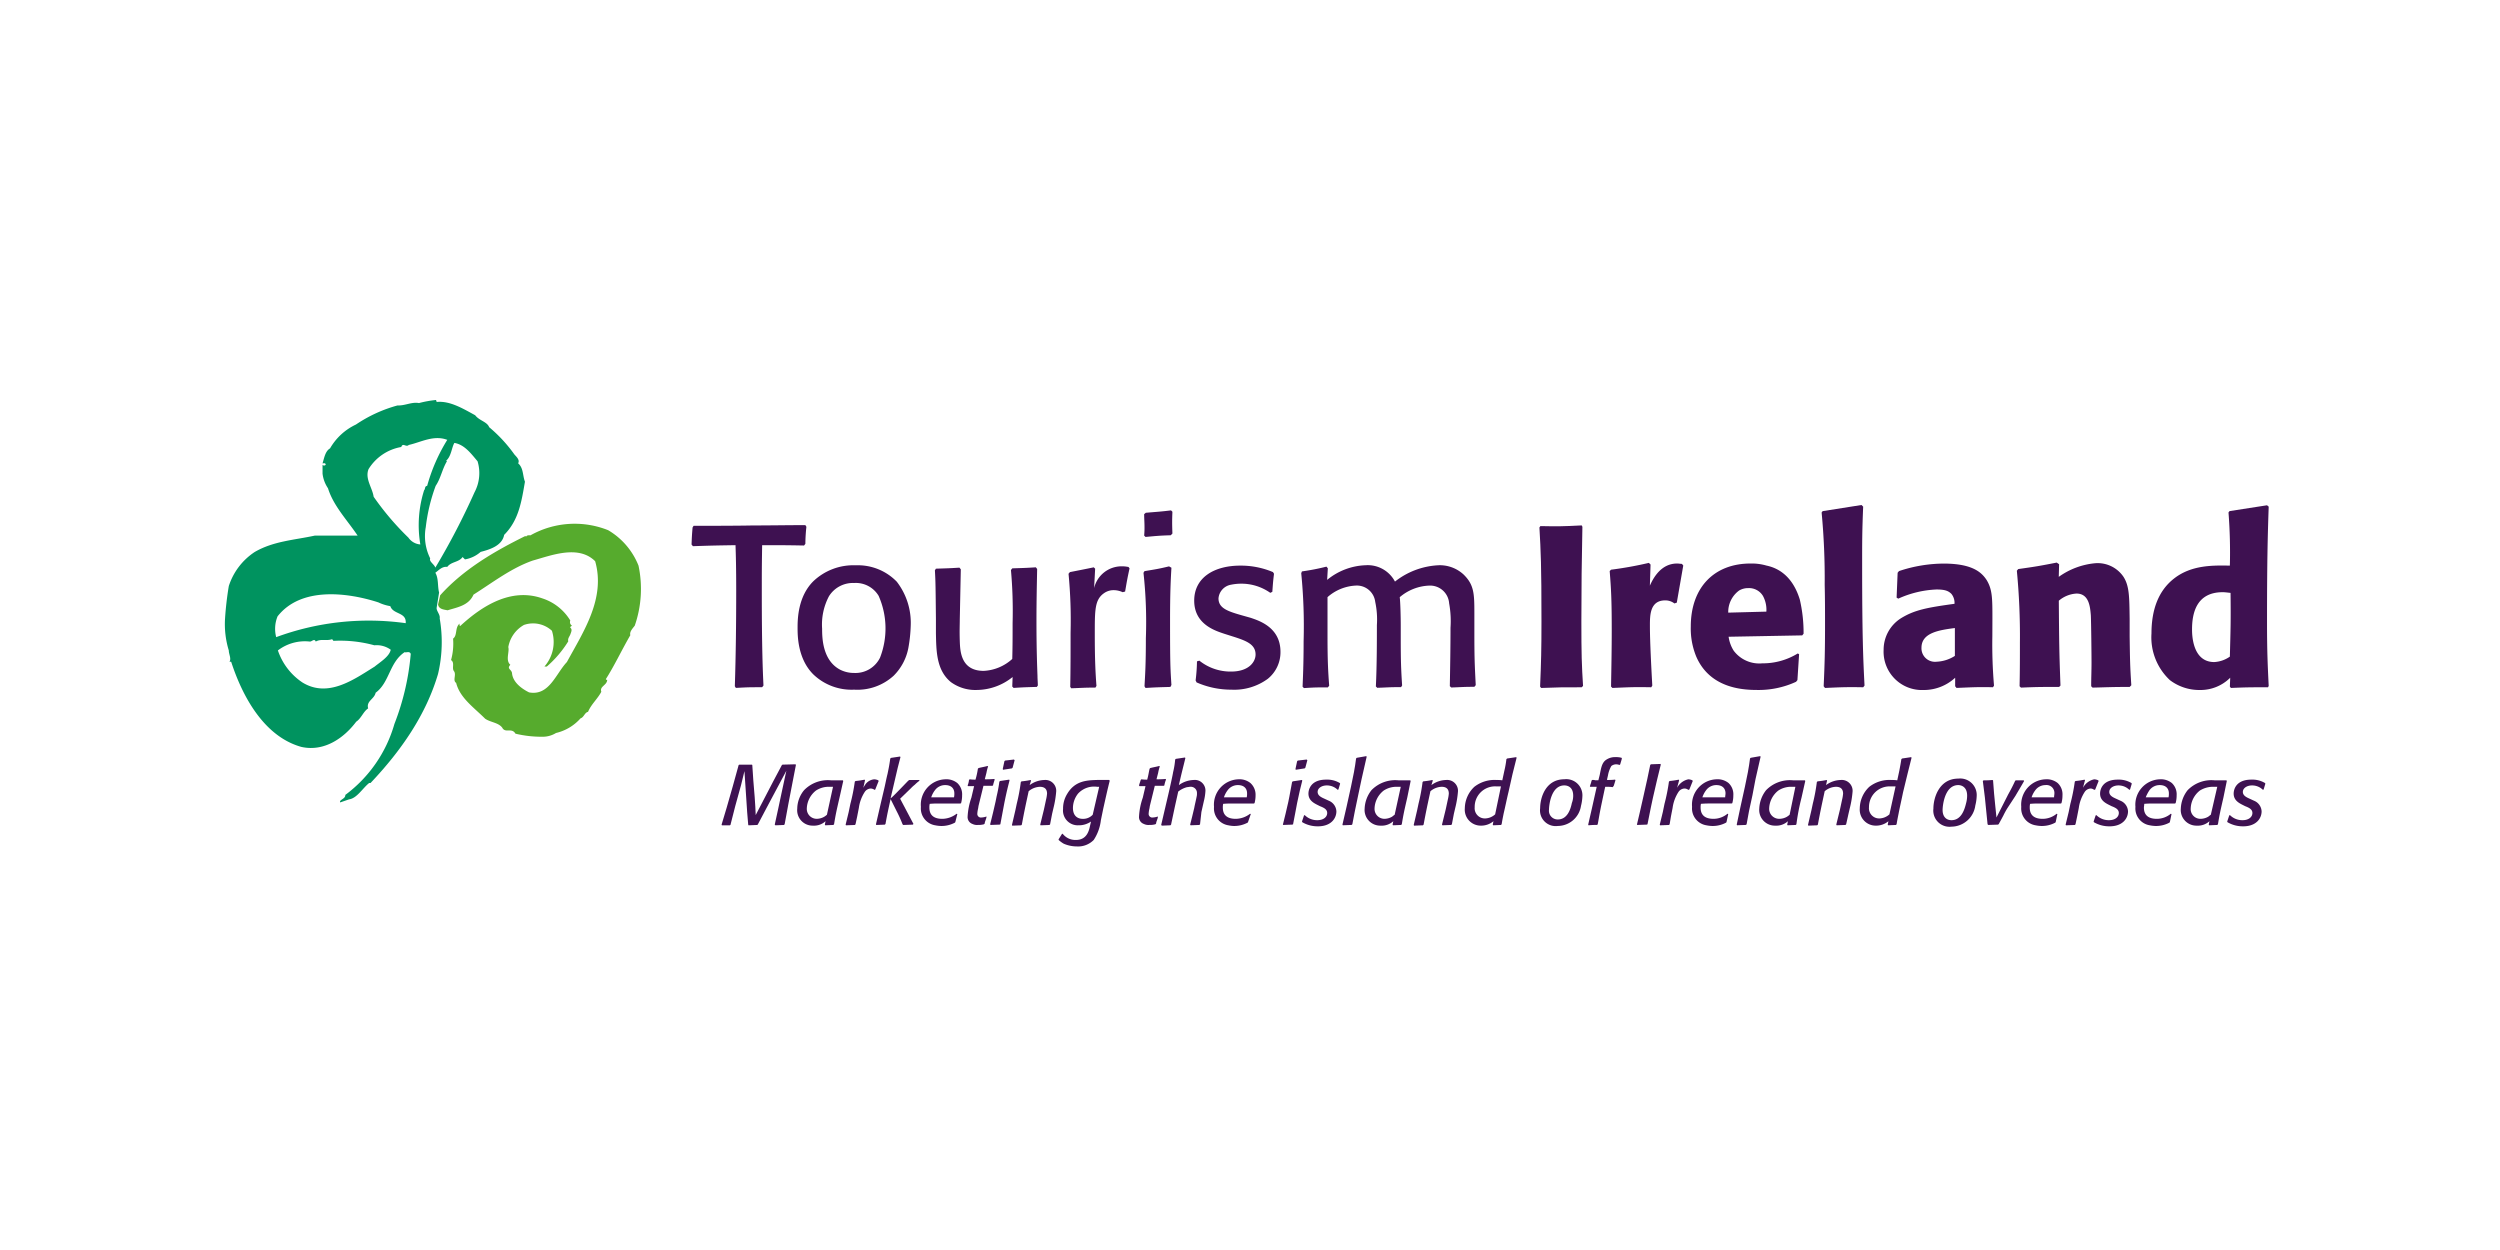 <svg xmlns="http://www.w3.org/2000/svg" xmlns:xlink="http://www.w3.org/1999/xlink" width="300" height="150" viewBox="0 0 300 150">
  <rect x="0" y="0" width="300" height="150" fill="#333333" stroke="none"/>
  <defs>
    <clipPath id="clip-logo-our-client-tourism-ireland">
      <rect width="300" height="150"/>
    </clipPath>
  </defs>
  <g id="logo-our-client-tourism-ireland" clip-path="url(#clip-logo-our-client-tourism-ireland)">
    <rect width="300" height="150" fill="#fff"/>
    <g id="tourism-ireland-seeklogo.com" transform="translate(5.423 -207.4)">
      <g id="Group_110" data-name="Group 110" transform="translate(77.569 267.995)">
        <path id="Path_612" data-name="Path 612" d="M171.995,294.554c-2.29-.041-2.7-.041-5.03-.041-.041,2.74-.041,3.19-.041,5.6,0,6.87.123,9.569.2,11.246l-.164.2c-1.554,0-1.636,0-3.149.082l-.123-.2c.123-3.844.164-7.688.164-11.491,0-2.781-.041-4.253-.082-5.439-2.372.041-2.658.041-5.112.123l-.164-.2c.041-.981.041-1.063.123-2.045l.123-.2c1.963,0,5.112,0,7.075-.041,2.126,0,4.212-.041,6.338-.041l.123.2a19.41,19.41,0,0,0-.123,2.045Z" transform="translate(-158.5 -289.687)" fill="#3e1151"/>
        <path id="Path_613" data-name="Path 613" d="M202.89,313.837a6.366,6.366,0,0,1-1.758,3.312,6.433,6.433,0,0,1-4.744,1.677,6.621,6.621,0,0,1-4.907-1.84c-1.881-1.881-1.881-4.662-1.881-5.6,0-1.022.041-3.721,1.881-5.561a6.977,6.977,0,0,1,5.112-1.922,6.5,6.5,0,0,1,4.907,1.963,8.068,8.068,0,0,1,1.677,5.275A17.63,17.63,0,0,1,202.89,313.837Zm-3.558-6.257a3.187,3.187,0,0,0-2.944-1.554,3.39,3.39,0,0,0-3.026,1.595,7.264,7.264,0,0,0-.818,3.885c0,1.1.041,3.844,2.208,4.948a3.689,3.689,0,0,0,1.636.368,3.28,3.28,0,0,0,3.108-1.84,9.691,9.691,0,0,0-.164-7.4Z" transform="translate(-176.882 -296.662)" fill="#3e1151"/>
        <path id="Path_614" data-name="Path 614" d="M242.168,304.7c-.041,2.086-.082,4.008-.082,6.257,0,3.353.082,5.4.123,6.584,0,.368.041.777.041,1.145l-.123.164c-1.309.041-1.554.041-2.781.123l-.164-.164.041-1.145a6.931,6.931,0,0,1-4.294,1.554,4.986,4.986,0,0,1-3.108-.941c-1.758-1.431-1.758-3.762-1.8-5.889v-1.677c-.041-3.926-.041-4.376-.123-5.848l.123-.2c1.268-.041,1.554-.041,2.822-.123l.164.2-.123,6.011c0,.736-.041,1.268,0,2.576.041,1.145.082,3.6,2.863,3.6a5.483,5.483,0,0,0,3.435-1.431c.041-1.472.041-2.74.041-4.335a55.093,55.093,0,0,0-.2-6.338l.164-.2c1.268-.041,1.554-.041,2.822-.123Z" transform="translate(-200.702 -297.017)" fill="#3e1151"/>
        <path id="Path_615" data-name="Path 615" d="M275.6,307.308a2.6,2.6,0,0,0-1.1-.245,1.991,1.991,0,0,0-1.145.368c-1.1.777-1.1,2-1.1,4.866,0,3.108.082,4.7.2,6.257l-.123.2c-1.309,0-1.595.041-2.9.082l-.123-.164c.041-2.086.041-3.967.041-6.5a58.3,58.3,0,0,0-.245-7.075l.164-.2c1.022-.2,1.677-.327,2.863-.573l.164.164-.123,2.331a3.39,3.39,0,0,1,3.353-2.617,3.764,3.764,0,0,1,.777.082l.123.164c-.286,1.309-.327,1.595-.532,2.781Z" transform="translate(-223.872 -296.839)" fill="#3e1151"/>
        <path id="Path_616" data-name="Path 616" d="M294.331,308.983c-1.431.041-1.636.041-2.985.123l-.123-.2c.082-1.431.164-2.7.164-5.766a54.22,54.22,0,0,0-.286-7.852l.123-.2c1.186-.2,1.595-.245,2.944-.573l.286.164c-.082,1.431-.164,2.9-.164,6.42,0,5.112.041,5.766.164,7.647Zm.041-18.2c-1.39.041-1.677.082-3.026.2l-.164-.164a9.965,9.965,0,0,0,.041-1.1c0-.491-.041-.941-.041-1.472l.2-.164c1.431-.123,1.677-.123,3.026-.286l.164.164c-.041,1.1-.041,1.39,0,2.617Z" transform="translate(-236.875 -287.146)" fill="#3e1151"/>
        <path id="Path_617" data-name="Path 617" d="M312.747,310.257c1.1.368,3.6,1.186,3.6,4.089a4.1,4.1,0,0,1-1.513,3.231,6.8,6.8,0,0,1-4.376,1.309,10.289,10.289,0,0,1-3.762-.7c-.123-.041-.286-.123-.409-.164l-.123-.245a20.807,20.807,0,0,0,.164-2.29l.286-.082a5.988,5.988,0,0,0,3.8,1.309c2.167,0,2.944-1.186,2.944-2.045,0-1.268-1.186-1.677-2.863-2.208l-.9-.286c-1.1-.368-3.6-1.145-3.6-3.967S308.454,304,311.521,304a9.916,9.916,0,0,1,3.926.777l.123.2c-.123,1.022-.123,1.145-.2,2.167l-.245.123a6.013,6.013,0,0,0-3.517-1.1,6.15,6.15,0,0,0-1.186.123,1.817,1.817,0,0,0-1.513,1.636c0,1.186,1.1,1.554,2.822,2.045Z" transform="translate(-245.682 -296.721)" fill="#3e1151"/>
        <path id="Path_618" data-name="Path 618" d="M337.482,304.636a26.923,26.923,0,0,0,2.944-.573l.164.2-.082,1.39a7.682,7.682,0,0,1,4.621-1.758,3.69,3.69,0,0,1,3.517,1.963,9.136,9.136,0,0,1,5.275-1.963,4.2,4.2,0,0,1,2.944,1.1c1.268,1.227,1.309,2.29,1.309,4.621v2.331c0,3.108.041,3.885.164,6.338l-.164.2c-1.309,0-1.554.041-2.781.082l-.164-.164c.041-2.29.082-4.785.082-6.993a11.959,11.959,0,0,0-.164-2.944,2.291,2.291,0,0,0-2.413-2.126,5.776,5.776,0,0,0-3.517,1.39c.082.573.123,2.535.123,3.353v1.554c0,2.781.041,3.762.164,5.684l-.123.2c-1.431,0-1.595.041-2.863.082l-.164-.164c.123-2.454.123-5.6.123-7.361a10.035,10.035,0,0,0-.2-2.781,2.218,2.218,0,0,0-2.29-1.963,5.517,5.517,0,0,0-3.435,1.39v4.7c0,3.026.082,4.376.2,5.93l-.164.2c-1.431,0-1.513,0-2.863.082l-.164-.164c.041-1.1.123-2.658.123-5.48a64.344,64.344,0,0,0-.286-8.138Z" transform="translate(-264.242 -296.662)" fill="#3e1151"/>
        <path id="Path_619" data-name="Path 619" d="M412.453,292.364c-.082,3.762-.123,7.565-.123,11.327,0,3.967.041,5.234.2,7.77l-.164.164c-2.29,0-2.822,0-4.866.082l-.123-.164c.123-2.863.164-4.539.164-7.77,0-6.993-.082-8.383-.245-11.327l.123-.164c1.963.041,2.617.041,4.948-.082Z" transform="translate(-305.557 -289.746)" fill="#3e1151"/>
        <path id="Path_620" data-name="Path 620" d="M435.67,308.066a1.794,1.794,0,0,0-1.1-.368c-1.84,0-1.84,1.8-1.84,3.026,0,1.881.164,4.989.286,7.2l-.123.2c-2.208-.041-2.617,0-4.662.082l-.164-.164c.041-2.29.082-4.539.082-6.747,0-3.8-.082-5.03-.245-7.115l.164-.164a44.084,44.084,0,0,0,4.539-.818l.2.2-.082,2.535c.9-2.045,2.126-2.658,3.271-2.658.2,0,.368.041.573.041l.164.2-.777,4.457Z" transform="translate(-317.733 -296.248)" fill="#3e1151"/>
        <path id="Path_621" data-name="Path 621" d="M464.7,314.278l-.2,3.108-.164.2a10.727,10.727,0,0,1-4.7.981c-1.963,0-5.684-.327-7.279-4.008a8.838,8.838,0,0,1-.654-3.6c0-4.744,2.863-7.565,7.156-7.565a6.365,6.365,0,0,1,1.922.245c.941.2,3.026.859,4.008,4.089a17.648,17.648,0,0,1,.45,4.089l-.164.2-8.833.164a4.2,4.2,0,0,0,.613,1.677,3.84,3.84,0,0,0,3.435,1.513,7.986,7.986,0,0,0,4.253-1.186Zm-3.926-5.112a3.5,3.5,0,0,0-.409-1.881,1.95,1.95,0,0,0-1.758-.941,2.122,2.122,0,0,0-1.1.286,3.185,3.185,0,0,0-1.309,2.658Z" transform="translate(-331.801 -296.366)" fill="#3e1151"/>
        <path id="Path_622" data-name="Path 622" d="M495.089,308.078c-2-.041-2.74,0-4.58.082l-.164-.2c.123-2.7.164-4.335.164-7.32,0-1.636,0-3.231-.041-4.866a84.689,84.689,0,0,0-.368-8.669l.123-.164,4.662-.736.2.2c-.123,2.944-.123,4.212-.123,6.788,0,8.669.123,11.532.286,14.681Z" transform="translate(-354.497 -286.2)" fill="#3e1151"/>
        <path id="Path_623" data-name="Path 623" d="M521.345,312.11a58.254,58.254,0,0,0,.2,5.93l-.123.2c-1.8-.041-2.372,0-4.376.082l-.164-.2V317.1a5.537,5.537,0,0,1-3.8,1.472,4.6,4.6,0,0,1-4.784-4.825,4.467,4.467,0,0,1,2.045-3.762c1.636-1.022,3.19-1.309,6.461-1.758a1.717,1.717,0,0,0-.368-1.186c-.368-.368-.777-.532-1.8-.532a12.3,12.3,0,0,0-4.58,1.1l-.2-.123.123-2.985.164-.2a17.139,17.139,0,0,1,5.357-.9c3.517,0,4.58,1.1,5.153,1.963.7,1.145.7,2.208.7,4.7Zm-4.457-.981c-1.84.245-4.048.532-4.048,2.372a1.62,1.62,0,0,0,1.8,1.677,4.411,4.411,0,0,0,2.208-.7v-3.353Z" transform="translate(-365.255 -296.366)" fill="#3e1151"/>
        <path id="Path_624" data-name="Path 624" d="M560.936,318.026c-2.208,0-2.658.041-4.457.082l-.164-.164c0-.941.041-1.881.041-2.822,0-1.022-.041-4.785-.082-5.684-.082-.981-.2-2.617-1.718-2.617a3.581,3.581,0,0,0-2.126.859c.041,4.907.041,5.97.2,10.182l-.164.164c-2.208,0-2.617,0-4.58.082l-.164-.164c.041-1.758.041-3.517.041-5.275a81.79,81.79,0,0,0-.368-8.588l.164-.2c2.045-.286,2.535-.368,4.621-.777l.286.2-.041,1.513a8.888,8.888,0,0,1,4.376-1.636,3.745,3.745,0,0,1,3.394,1.636c.7,1.1.7,2.372.736,5.03v2.126c.041,2.7.041,3.435.2,5.848Z" transform="translate(-388.365 -296.189)" fill="#3e1151"/>
        <path id="Path_625" data-name="Path 625" d="M600.885,308.137c-2.045,0-2.576,0-4.457.082l-.123-.164.041-1.063a5.052,5.052,0,0,1-3.64,1.472,5.841,5.841,0,0,1-3.6-1.186,7.028,7.028,0,0,1-2.208-5.6c0-2.822.818-5.112,2.7-6.584,2.086-1.636,4.662-1.595,6.707-1.554a62.062,62.062,0,0,0-.164-6.379l.123-.164,4.5-.7.2.164c-.123,3.6-.2,6.584-.2,13.822,0,3.6.082,5.234.2,7.688Zm-5.439-11.409c-3.067,0-3.68,2.372-3.68,4.457,0,.532,0,3.926,2.658,3.926a3.582,3.582,0,0,0,1.881-.654c.082-3.312.123-4.008.082-7.647C595.978,296.769,595.733,296.728,595.447,296.728Z" transform="translate(-411.713 -286.259)" fill="#3e1151"/>
      </g>
      <path id="Path_626" data-name="Path 626" d="M47.267,278.5c-.2-.777-.041-1.677-.45-2.372.45-.327.818-.777,1.431-.7.491-.654,1.39-.532,1.84-1.186l.286.286a3.836,3.836,0,0,0,1.881-.9c1.1-.286,2.576-.736,2.822-2.045,1.758-1.758,2.086-4.008,2.494-6.379-.286-.736-.164-1.636-.818-2.208.245-.409-.245-.818-.45-1.063a17.317,17.317,0,0,0-3.026-3.271c-.245-.654-1.186-.777-1.677-1.431-1.431-.777-3.026-1.758-4.621-1.595L46.9,255.4a12.693,12.693,0,0,0-2.045.368c-.859-.164-1.677.327-2.576.286a16.782,16.782,0,0,0-4.989,2.29,7.028,7.028,0,0,0-3.108,2.863c-.573.327-.7,1.145-.9,1.8.123,0,.286-.082.368.082.041.082-.041.123-.082.164-.082,0-.2.041-.286-.082v1.063a3.944,3.944,0,0,0,.654,1.758c.654,2.126,2.331,3.844,3.558,5.684H32.341c-2.454.532-4.948.654-7.2,1.963a7.725,7.725,0,0,0-3.108,4.089,38.854,38.854,0,0,0-.45,3.885,10.8,10.8,0,0,0,.45,3.844c0,.45.327.981.082,1.349h.2c1.309,4.048,3.885,8.956,8.424,10.223,2.74.613,5.112-1.063,6.584-3.026.613-.409.859-1.227,1.431-1.595-.245-.9.736-1.1.9-1.881,1.677-1.227,1.636-3.64,3.476-4.866.245.082.573-.164.736.2a30.165,30.165,0,0,1-1.963,8.424,16.108,16.108,0,0,1-5.889,8.506c.041.491-.777.573-.613.9l1.063-.368c.941-.123,1.636-1.349,2.413-1.963h.164c3.721-3.926,6.666-8.22,8.1-13.086a16.631,16.631,0,0,0,.2-6.666c.082-.45-.409-.9-.368-1.268Zm-7.77,8.915c-2.494,1.554-5.562,3.762-8.629,1.881a7.5,7.5,0,0,1-2.944-3.844,5.325,5.325,0,0,1,3.844-1.063c.245,0,.532-.409.7,0,.654-.368,1.227-.041,1.963-.286l.164.2a15.464,15.464,0,0,1,4.907.532,2.877,2.877,0,0,1,1.963.532C41.3,286.193,40.193,286.847,39.5,287.419Zm3.762-5.234a32.067,32.067,0,0,0-15.539,1.677,3.967,3.967,0,0,1,.164-2.494c2.822-3.6,8.424-2.863,12.1-1.677a5.325,5.325,0,0,0,1.431.45C41.747,281.163,43.383,280.836,43.26,282.185Zm1.758-9.446a1.915,1.915,0,0,1-1.431-.818,33.183,33.183,0,0,1-4.171-4.907c-.164-1.1-1.063-2.167-.613-3.312a5.761,5.761,0,0,1,3.926-2.658c.2-.573.573.082.9-.245,1.472-.327,2.985-1.227,4.621-.613a21.193,21.193,0,0,0-2.413,5.521c-.327.041-.2.368-.368.532A13.885,13.885,0,0,0,45.018,272.739Zm1.186,1.677a6.013,6.013,0,0,1-.532-3.762,21.269,21.269,0,0,1,1.186-4.948c.613-.9.777-2,1.349-2.944l-.082-.082c.613-.532.654-1.595.981-2.126,1.186.2,1.963,1.227,2.781,2.208a4.9,4.9,0,0,1-.368,3.721,85.822,85.822,0,0,1-4.7,9.037C46.695,275.111,46.041,274.783,46.2,274.415Z" transform="translate(0)" fill="#00935f"/>
      <path id="Path_627" data-name="Path 627" d="M84.1,301.405c.082.573.7.613,1.145.7,1.186-.368,2.535-.573,3.108-1.881,2.331-1.472,4.539-3.19,7.115-4.089,2.208-.613,5.48-1.922,7.483.082,1.268,4.457-1.39,8.424-3.394,12.1-1.349,1.431-2.126,4.089-4.539,3.639-.9-.45-1.963-1.227-2.045-2.331-.082-.45-.654-.491-.2-.981-.613-.532-.082-1.554-.245-2.126a3.809,3.809,0,0,1,1.881-2.658,3.34,3.34,0,0,1,3.353.7,4.455,4.455,0,0,1-.9,4.294h.286a13.122,13.122,0,0,0,2.576-3.026c-.082-.327.123-.532.245-.818.082-.245.286-.613,0-.818-.041-.123.123-.164.2-.245a.49.49,0,0,1-.2-.613,6.125,6.125,0,0,0-3.353-2.658c-3.721-1.309-7.2.859-9.855,3.312-.123-.041-.082-.2-.082-.286-.573.491-.245,1.431-.777,1.8a7.373,7.373,0,0,1-.245,2.576c.491.327.041.981.368,1.349.286.45-.2,1.1.245,1.39.45,1.8,2.126,2.944,3.476,4.294.654.45,1.554.45,2.045,1.063.368.736,1.145-.041,1.595.736a13.372,13.372,0,0,0,3.19.368,3.042,3.042,0,0,0,1.677-.45,5.664,5.664,0,0,0,2.944-1.758c.409-.123.491-.7.9-.777.368-.9,1.145-1.554,1.595-2.413-.245-.654.7-.777.7-1.431-.082.041-.123-.041-.164-.082.981-1.513,1.922-3.517,2.944-5.275-.123-.409.286-.818.532-1.145a13.467,13.467,0,0,0,.45-7.2,8.614,8.614,0,0,0-3.64-4.253,10.827,10.827,0,0,0-9.324.613c-.2,0-.409-.041-.532.164l-.082-.082c-3.64,1.8-7.4,3.967-10.223,7.115Z" transform="translate(-36.955 -21.469)" fill="#56ab2d"/>
      <g id="Group_112" data-name="Group 112" transform="translate(81.168 298.134)">
        <path id="Path_628" data-name="Path 628" d="M174.865,369.5l-.082.082-1.022.041-.082-.082.409-1.881.409-1.922.572-2.658-2.331,4.376-1.1,2.086-.082.041-1.022.041-.041-.082-.123-1.472-.327-4.948-.409,1.677-.7,2.535-.572,2.249-.082.041h-.941l-.041-.082.613-2.045.736-2.576.7-2.535.082-.041h1.513l.041.041.123,1.84.164,2c.082,1.1.082,1.309.123,2.167l2.126-4.089,1.022-1.922.082-.041,1.554-.041.041.082-.491,2.535-.409,2.126Z" transform="translate(-167.3 -361.319)" fill="#3e1151"/>
        <path id="Path_629" data-name="Path 629" d="M194.571,369.086c-.368,1.595-.45,1.963-.654,3.19l-.082.082-.981.041-.041-.082.082-.409a2.048,2.048,0,0,1-1.513.532,1.851,1.851,0,0,1-1.881-2.045,3.545,3.545,0,0,1,.818-2.208A3.979,3.979,0,0,1,193.548,367h1.431l.041.082Zm-.777-1.309h-.45a2.8,2.8,0,0,0-1.595.45,2.849,2.849,0,0,0-1.1,2.126,1.19,1.19,0,0,0,1.186,1.268,1.864,1.864,0,0,0,.9-.245,2.271,2.271,0,0,0,.327-.245Z" transform="translate(-180.422 -364.097)" fill="#3e1151"/>
        <path id="Path_630" data-name="Path 630" d="M204.886,372.1l-.082.082-1.063.041-.041-.082.368-1.513.2-.981a21.712,21.712,0,0,0,.532-2.658l.082-.082a10.273,10.273,0,0,0,1.1-.164l.041.082-.2.9a3.6,3.6,0,0,1,.245-.409,1.464,1.464,0,0,1,1.063-.613,1.232,1.232,0,0,1,.491.123l.041.082-.409,1.022-.082.041a.858.858,0,0,0-.45-.164.911.911,0,0,0-.7.368,4.636,4.636,0,0,0-.736,1.963l-.2,1.022Z" transform="translate(-188.815 -363.919)" fill="#3e1151"/>
        <path id="Path_631" data-name="Path 631" d="M215.5,365.071,217.1,368.1l-.082.082-1.145.041-.082-.082a15.538,15.538,0,0,0-.7-1.554l-.736-1.472c-.286,1.309-.368,1.636-.613,2.985l-.082.082-1.022.041-.041-.082.613-2.658.327-1.39c.164-.654.286-1.349.45-2,.2-.941.245-1.268.327-1.84l.082-.082,1.1-.164.041.082-.327,1.268-.859,3.68c.245-.2.409-.368.736-.7.368-.368,1.227-1.268,1.39-1.431l.123-.082h1.186l.041.082a5.124,5.124,0,0,0-.573.491,4.072,4.072,0,0,0-.45.409Z" transform="translate(-194.075 -359.959)" fill="#3e1151"/>
        <path id="Path_632" data-name="Path 632" d="M229.93,371.812l-.041.082a3.393,3.393,0,0,1-1.677.409,4.026,4.026,0,0,1-.7-.082,2.049,2.049,0,0,1-1.718-2.208,3.046,3.046,0,0,1,2.9-3.312,2.109,2.109,0,0,1,1.472.45,1.855,1.855,0,0,1,.573,1.472,3.486,3.486,0,0,1-.123.941l-.082.041h-2.413c-.491,0-.736,0-1.268.041a1.833,1.833,0,0,0-.041.45c0,.941.573,1.349,1.554,1.349a2.864,2.864,0,0,0,1.718-.613l.082.041Zm-.164-2.944a1.99,1.99,0,0,0,.041-.491c0-.491-.286-.981-1.1-.981a1.511,1.511,0,0,0-1.227.613,2.911,2.911,0,0,0-.45.859Z" transform="translate(-201.877 -363.919)" fill="#3e1151"/>
        <path id="Path_633" data-name="Path 633" d="M241.749,369.016l-.123.368a1.264,1.264,0,0,0-.082.327l-.082.082a2.555,2.555,0,0,1-.736.082,1.247,1.247,0,0,1-.654-.123.871.871,0,0,1-.573-.9,8.117,8.117,0,0,1,.45-2.249l.327-1.39h-.736l-.041-.082a2.187,2.187,0,0,0,.164-.654l.082-.082a4.205,4.205,0,0,0,.7.041,9.564,9.564,0,0,0,.286-1.309l.082-.082c.491-.123.613-.123,1.063-.245l.082.041a5.064,5.064,0,0,0-.2.777l-.2.777a10.715,10.715,0,0,0,1.145-.041l.041.082c-.082.286-.123.368-.2.7l-.082.041h-1.063l-.573,2.331c-.041.164-.041.286-.082.45a3.208,3.208,0,0,0-.082.572.429.429,0,0,0,.491.45,2.01,2.01,0,0,0,.613-.123Z" transform="translate(-209.975 -361.614)" fill="#3e1151"/>
        <path id="Path_634" data-name="Path 634" d="M247.327,368.67l-.082.041-1.1.041-.041-.082c.286-1.145.368-1.472.654-2.74l.123-.613a16.28,16.28,0,0,0,.327-1.758l.082-.082,1.1-.164.041.082c-.245.981-.327,1.268-.613,2.658l-.2,1.063Zm1.472-6.788-.082.082-1.063.164-.041-.082.2-.941.082-.082,1.063-.123.082.082Z" transform="translate(-213.876 -360.491)" fill="#3e1151"/>
        <path id="Path_635" data-name="Path 635" d="M257.08,372.216,257,372.3l-1.063.041-.041-.082.45-1.84.245-1.145a4.609,4.609,0,0,0,.123-.736c0-.613-.368-.818-.859-.818a2.179,2.179,0,0,0-1.349.532c-.368,1.718-.491,2.249-.818,4.008l-.082.082-1.063.041-.041-.082.409-1.758.164-.777a22.4,22.4,0,0,0,.491-2.617l.082-.082a10.273,10.273,0,0,0,1.1-.164l.041.082-.164.532a3.059,3.059,0,0,1,1.758-.613,1.3,1.3,0,0,1,1.431,1.349,12.017,12.017,0,0,1-.327,2l-.164.7Z" transform="translate(-217.659 -364.037)" fill="#3e1151"/>
        <path id="Path_636" data-name="Path 636" d="M272.334,366.982c-.327,1.309-.409,1.718-.777,3.353l-.286,1.39a5.447,5.447,0,0,1-.859,2.372,2.622,2.622,0,0,1-2.045.777,3.914,3.914,0,0,1-1.554-.327,3.385,3.385,0,0,1-.613-.45v-.082l.409-.654h.082a1.934,1.934,0,0,0,1.595.736c1.268,0,1.554-1.063,1.677-1.677l.123-.532a2.558,2.558,0,0,1-1.513.45,1.773,1.773,0,0,1-1.84-1.963,3.344,3.344,0,0,1,.491-1.8c.941-1.595,2.372-1.636,3.6-1.677h1.431Zm-1.513.736a2.612,2.612,0,0,0-2.29.818,2.807,2.807,0,0,0-.613,1.718c0,1.227.9,1.309,1.145,1.309a1.533,1.533,0,0,0,.45-.041,1.564,1.564,0,0,0,.777-.45l.777-3.353Z" transform="translate(-225.756 -364.037)" fill="#3e1151"/>
        <path id="Path_637" data-name="Path 637" d="M292.049,369.016l-.123.368a1.264,1.264,0,0,0-.082.327l-.082.082a2.554,2.554,0,0,1-.736.082,1.247,1.247,0,0,1-.654-.123.871.871,0,0,1-.573-.9,8.117,8.117,0,0,1,.45-2.249l.327-1.39h-.736l-.041-.082c.082-.327.123-.368.2-.654l.082-.082a4.205,4.205,0,0,0,.7.041c.164-.613.164-.777.286-1.309l.082-.082c.491-.123.613-.123,1.063-.245l.082.041a5.064,5.064,0,0,0-.2.777l-.2.777a9.6,9.6,0,0,0,1.1-.041l.041.082a3.458,3.458,0,0,0-.2.7l-.082.041h-1.063l-.573,2.331c-.041.164-.041.286-.082.45a3.208,3.208,0,0,0-.082.572.429.429,0,0,0,.491.45,2.01,2.01,0,0,0,.613-.123Z" transform="translate(-239.706 -361.614)" fill="#3e1151"/>
        <path id="Path_638" data-name="Path 638" d="M300.962,368.315l-.082.082-1.063.041-.041-.082.245-.981.245-1.022c.082-.45.2-.9.286-1.349a1.391,1.391,0,0,0,.041-.409.741.741,0,0,0-.818-.777c-.123,0-.245.041-.368.041a2.869,2.869,0,0,0-1.063.532l-.409,1.84-.45,2.126-.082.082-1.022.041-.082-.082.859-3.68c.286-1.227.532-2.372.573-2.658a9.43,9.43,0,0,0,.245-1.513l.082-.082,1.1-.164.041.082c-.286,1.186-.409,1.595-.777,3.231a3.179,3.179,0,0,1,1.758-.613,1.275,1.275,0,0,1,1.431,1.309,6.559,6.559,0,0,1-.2,1.268l-.286,1.268Z" transform="translate(-243.548 -360.136)" fill="#3e1151"/>
        <path id="Path_639" data-name="Path 639" d="M315.889,371.812l-.041.082a3.393,3.393,0,0,1-1.677.409,3.577,3.577,0,0,1-.654-.082,2.049,2.049,0,0,1-1.717-2.208,3.046,3.046,0,0,1,2.9-3.312,2.109,2.109,0,0,1,1.472.45,1.884,1.884,0,0,1,.613,1.472,3.486,3.486,0,0,1-.123.941l-.082.041h-2.413c-.491,0-.736,0-1.268.041a1.834,1.834,0,0,0-.041.45c0,.941.573,1.349,1.554,1.349a2.864,2.864,0,0,0,1.718-.613l.082.041Zm-.164-2.944a1.991,1.991,0,0,0,.041-.491c0-.491-.286-.981-1.1-.981a1.51,1.51,0,0,0-1.227.613,2.911,2.911,0,0,0-.45.859Z" transform="translate(-252.709 -363.919)" fill="#3e1151"/>
        <path id="Path_640" data-name="Path 640" d="M333.227,368.67l-.082.041-1.1.041-.041-.041c.286-1.145.368-1.472.654-2.74l.123-.613c.164-.818.2-1.022.327-1.758l.082-.082,1.1-.164.041.082c-.245.981-.327,1.268-.613,2.658l-.2,1.063Zm1.472-6.788-.082.082-1.063.164-.041-.082.2-.941.082-.082,1.063-.123.082.082Z" transform="translate(-264.649 -360.491)" fill="#3e1151"/>
        <path id="Path_641" data-name="Path 641" d="M341.976,367.986l-.082.041a1.842,1.842,0,0,0-1.309-.532c-.613,0-1.1.327-1.1.777s.45.654.818.818l.532.245a1.449,1.449,0,0,1,.9,1.268c0,.859-.654,1.8-2.208,1.8a3.621,3.621,0,0,1-1.881-.491l-.041-.082.245-.736.082-.041a2.089,2.089,0,0,0,1.513.613c.777,0,1.186-.409,1.186-.859,0-.409-.327-.613-.859-.818l-.245-.123c-.491-.245-1.145-.572-1.145-1.39,0-.45.245-1.677,2.126-1.677a2.957,2.957,0,0,1,1.636.409l.041.082Z" transform="translate(-267.959 -363.978)" fill="#3e1151"/>
        <path id="Path_642" data-name="Path 642" d="M351.381,364.6c-.368,1.8-.45,2.086-.7,3.476l-.082.082-1.063.041-.041-.082.491-2.126.532-2.413c.245-1.1.491-2.372.613-3.394l.082-.082,1.145-.2.041.082-.613,2.7Z" transform="translate(-274.992 -359.9)" fill="#3e1151"/>
        <path id="Path_643" data-name="Path 643" d="M361.112,369.086c-.368,1.595-.45,1.963-.654,3.19l-.082.082-.981.041-.041-.082.082-.409a2.048,2.048,0,0,1-1.513.532A1.88,1.88,0,0,1,356,370.394a3.8,3.8,0,0,1,.818-2.208A3.979,3.979,0,0,1,360.048,367h1.431l.041.082Zm-.777-1.309h-.45a2.8,2.8,0,0,0-1.595.45,2.849,2.849,0,0,0-1.1,2.126,1.19,1.19,0,0,0,1.186,1.268,1.864,1.864,0,0,0,.9-.245c.123-.082.2-.164.327-.245Z" transform="translate(-278.834 -364.097)" fill="#3e1151"/>
        <path id="Path_644" data-name="Path 644" d="M374.98,372.216l-.082.082-1.063.041-.041-.082.45-1.84.245-1.145a4.609,4.609,0,0,0,.123-.736c0-.613-.368-.818-.859-.818a2.179,2.179,0,0,0-1.349.532c-.368,1.718-.491,2.249-.818,4.008l-.082.082-1.063.041-.041-.082.409-1.758.164-.777a22.4,22.4,0,0,0,.491-2.617l.082-.082a10.273,10.273,0,0,0,1.1-.164l.041.082-.164.532a3.059,3.059,0,0,1,1.758-.613,1.3,1.3,0,0,1,1.431,1.349,12.017,12.017,0,0,1-.327,2l-.164.7Z" transform="translate(-287.345 -364.037)" fill="#3e1151"/>
        <path id="Path_645" data-name="Path 645" d="M390.634,364.412c-.2.818-.368,1.677-.573,2.535-.123.613-.164.818-.245,1.309l-.082.082-.941.041-.041-.082.082-.409a2.3,2.3,0,0,1-1.513.532,1.915,1.915,0,0,1-1.922-2.086,3.587,3.587,0,0,1,1.145-2.576,3.928,3.928,0,0,1,2.617-.818,4.7,4.7,0,0,1,.736.041l.245-1.145a11.174,11.174,0,0,0,.245-1.39l.082-.082,1.1-.164.041.082-.491,1.963Zm-.9-.7H389.2a2.447,2.447,0,0,0-2.617,2.495,1.225,1.225,0,0,0,1.268,1.349,1.875,1.875,0,0,0,1.186-.491Z" transform="translate(-296.211 -360.077)" fill="#3e1151"/>
        <path id="Path_646" data-name="Path 646" d="M409.626,372.3a1.885,1.885,0,0,1-2.126-2.126c0-1.268.654-3.476,2.9-3.476a1.938,1.938,0,0,1,2.167,2.086,5.15,5.15,0,0,1-.164,1.1A2.835,2.835,0,0,1,409.626,372.3Zm1.84-3.639c0-1.022-.654-1.227-1.063-1.227-1.636,0-1.84,2.495-1.84,2.9a1.046,1.046,0,0,0,1.063,1.186c1.1,0,1.513-1.145,1.677-1.963A2.473,2.473,0,0,0,411.467,368.663Z" transform="translate(-309.274 -363.919)" fill="#3e1151"/>
        <path id="Path_647" data-name="Path 647" d="M424.544,363.8a6.048,6.048,0,0,0-.9-.041c-.082.327-.409,1.922-.491,2.29-.245,1.227-.327,1.8-.409,2.208l-.082.082a7.888,7.888,0,0,0-1.022.041l-.041-.082c.123-.532.327-1.431.45-1.963l.573-2.576h-.777l-.041-.041c.082-.327.123-.327.2-.7l.082-.082a1.015,1.015,0,0,1,.368.041h.368l.164-.654c.164-.818.245-1.349.654-1.718a1.886,1.886,0,0,1,1.227-.409,2.555,2.555,0,0,1,.736.082l.041.082c-.082.327-.123.409-.2.7l-.082.082a1.21,1.21,0,0,0-.409-.082.977.977,0,0,0-.573.2,3.409,3.409,0,0,0-.409,1.145l-.123.532a6.653,6.653,0,0,0,.981-.041l.041.082c-.082.286-.123.409-.2.654Z" transform="translate(-317.608 -360.077)" fill="#3e1151"/>
        <path id="Path_648" data-name="Path 648" d="M437.168,369.438l-.082.041-1.145.041-.041-.041.327-1.39.491-2.167c.409-1.8.491-2.208.777-3.6l.082-.082,1.145-.041.041.082c-.368,1.513-.491,1.963-.941,3.967l-.245,1.145Z" transform="translate(-326.06 -361.259)" fill="#3e1151"/>
        <path id="Path_649" data-name="Path 649" d="M443.786,372.1l-.082.082-1.063.041-.041-.082.368-1.513.2-.981a21.712,21.712,0,0,0,.532-2.658l.082-.082a10.273,10.273,0,0,0,1.1-.164l.041.082-.245.9a2,2,0,0,1,1.349-1.022,1.232,1.232,0,0,1,.491.123l.041.082-.409,1.022-.123.041a.744.744,0,0,0-.45-.164.911.911,0,0,0-.7.368,4.636,4.636,0,0,0-.736,1.963l-.2,1.022Z" transform="translate(-330.02 -363.919)" fill="#3e1151"/>
        <path id="Path_650" data-name="Path 650" d="M456.23,371.812l-.041.082a3.393,3.393,0,0,1-1.677.409,4.026,4.026,0,0,1-.7-.082,2.049,2.049,0,0,1-1.718-2.208A3.046,3.046,0,0,1,455,366.7a2.109,2.109,0,0,1,1.472.45,1.855,1.855,0,0,1,.573,1.472,3.487,3.487,0,0,1-.123.941l-.082.041h-2.413c-.491,0-.736,0-1.268.041a1.834,1.834,0,0,0-.041.45c0,.941.572,1.349,1.554,1.349a2.637,2.637,0,0,0,1.677-.613l.082.041Zm-.164-2.944c0-.164.041-.327.041-.491,0-.491-.286-.981-1.1-.981a1.51,1.51,0,0,0-1.227.613,2.911,2.911,0,0,0-.45.859Z" transform="translate(-335.636 -363.919)" fill="#3e1151"/>
        <path id="Path_651" data-name="Path 651" d="M467.081,364.6c-.409,1.8-.45,2.086-.7,3.476l-.082.082-1.063.041-.041-.082.45-2.126.532-2.413c.245-1.1.491-2.372.613-3.394l.082-.082,1.145-.2.041.082-.613,2.7Z" transform="translate(-343.379 -359.9)" fill="#3e1151"/>
        <path id="Path_652" data-name="Path 652" d="M476.871,369.086a26.59,26.59,0,0,0-.613,3.19l-.082.082-.981.041-.041-.082.082-.409a2.048,2.048,0,0,1-1.513.532,1.88,1.88,0,0,1-1.922-2.045,3.8,3.8,0,0,1,.818-2.208A3.979,3.979,0,0,1,475.848,367h1.431l.041.082Zm-.736-1.309h-.45a2.794,2.794,0,0,0-1.595.45,2.849,2.849,0,0,0-1.1,2.126,1.2,1.2,0,0,0,1.227,1.268,1.864,1.864,0,0,0,.9-.245,2.271,2.271,0,0,0,.327-.245Z" transform="translate(-347.28 -364.097)" fill="#3e1151"/>
        <path id="Path_653" data-name="Path 653" d="M490.68,372.216l-.082.082-1.063.041-.041-.082.45-1.84.245-1.145a4.609,4.609,0,0,0,.123-.736c0-.613-.368-.818-.859-.818a2.179,2.179,0,0,0-1.349.532c-.368,1.718-.491,2.249-.818,4.008l-.082.082-1.063.041-.041-.082.409-1.758.164-.777a22.4,22.4,0,0,0,.491-2.617l.082-.082a10.275,10.275,0,0,0,1.1-.164l.041.082-.123.532a3.059,3.059,0,0,1,1.758-.613,1.3,1.3,0,0,1,1.431,1.349,12.017,12.017,0,0,1-.327,2l-.164.7Z" transform="translate(-355.732 -364.037)" fill="#3e1151"/>
        <path id="Path_654" data-name="Path 654" d="M506.493,364.412c-.164.818-.368,1.677-.532,2.535-.123.613-.164.818-.245,1.309l-.082.082-.941.041-.041-.082.082-.409a2.3,2.3,0,0,1-1.513.532,1.915,1.915,0,0,1-1.922-2.086,3.587,3.587,0,0,1,1.145-2.576,3.928,3.928,0,0,1,2.617-.818,4.7,4.7,0,0,1,.736.041l.245-1.145c.123-.654.164-.859.245-1.39l.082-.082,1.1-.164.041.082-.491,1.963Zm-.9-.7h-.573a2.475,2.475,0,0,0-2.617,2.495,1.225,1.225,0,0,0,1.268,1.349,1.875,1.875,0,0,0,1.186-.491Z" transform="translate(-364.716 -360.077)" fill="#3e1151"/>
        <path id="Path_655" data-name="Path 655" d="M540.344,370.294a9.727,9.727,0,0,0-.491.9c-.041.082-.532.981-.532.981l-.082.082-1.186.041-.082-.082-.2-2-.123-1.227-.245-1.963.082-.082a9.977,9.977,0,0,0,1.063-.041l.082.041.123,1.595.123,1.268.164,1.595,1.39-2.74c.45-.818.573-1.063.859-1.677l.082-.041h.94l.041.082c-.123.245-.859,1.472-1.022,1.758Z" transform="translate(-386.054 -364.037)" fill="#3e1151"/>
        <path id="Path_656" data-name="Path 656" d="M552.83,371.812l-.041.082a3.393,3.393,0,0,1-1.677.409,4.026,4.026,0,0,1-.7-.082,2.049,2.049,0,0,1-1.718-2.208,3.046,3.046,0,0,1,2.9-3.312,2.109,2.109,0,0,1,1.472.45,1.855,1.855,0,0,1,.573,1.472,3.486,3.486,0,0,1-.123.941l-.082.041h-2.413c-.491,0-.736,0-1.268.041a1.837,1.837,0,0,0-.041.45c0,.941.573,1.349,1.554,1.349a2.637,2.637,0,0,0,1.677-.613l.082.041Zm-.2-2.944c0-.164.041-.327.041-.491a.945.945,0,0,0-1.063-.981,1.511,1.511,0,0,0-1.227.613,2.911,2.911,0,0,0-.45.859Z" transform="translate(-392.733 -363.919)" fill="#3e1151"/>
        <path id="Path_657" data-name="Path 657" d="M562.886,372.1l-.082.082-1.063.041-.041-.082.368-1.513.2-.981a21.712,21.712,0,0,0,.532-2.658l.082-.082a10.273,10.273,0,0,0,1.1-.164l.041.082-.245.9a2,2,0,0,1,1.349-1.022,1.232,1.232,0,0,1,.491.123l.041.082-.409,1.022-.123.041a.727.727,0,0,0-.409-.164.911.911,0,0,0-.7.368,4.636,4.636,0,0,0-.736,1.963l-.2,1.022Z" transform="translate(-400.416 -363.919)" fill="#3e1151"/>
        <path id="Path_658" data-name="Path 658" d="M574.276,367.986l-.082.041a1.842,1.842,0,0,0-1.309-.532c-.613,0-1.1.327-1.1.777s.45.654.818.818l.532.245a1.449,1.449,0,0,1,.9,1.268c0,.859-.654,1.8-2.208,1.8a3.621,3.621,0,0,1-1.881-.491l-.041-.082.245-.736.082-.041a2.089,2.089,0,0,0,1.513.613c.777,0,1.186-.409,1.186-.859,0-.409-.327-.613-.859-.818l-.245-.123c-.491-.245-1.145-.572-1.145-1.39,0-.45.245-1.677,2.126-1.677a2.957,2.957,0,0,1,1.636.409l.041.082Z" transform="translate(-405.263 -363.978)" fill="#3e1151"/>
        <path id="Path_659" data-name="Path 659" d="M586.33,371.812l-.041.082a3.393,3.393,0,0,1-1.677.409,4.026,4.026,0,0,1-.7-.082,2.049,2.049,0,0,1-1.718-2.208,3.046,3.046,0,0,1,2.9-3.312,2.109,2.109,0,0,1,1.472.45,1.855,1.855,0,0,1,.573,1.472,3.486,3.486,0,0,1-.123.941l-.082.041h-2.413c-.491,0-.736,0-1.268.041,0,.164-.041.327-.041.45,0,.941.573,1.349,1.554,1.349a2.637,2.637,0,0,0,1.677-.613l.082.041Zm-.164-2.944a1.994,1.994,0,0,0,.041-.491c0-.491-.286-.981-1.1-.981a1.51,1.51,0,0,0-1.227.613,4.4,4.4,0,0,0-.45.859Z" transform="translate(-412.533 -363.919)" fill="#3e1151"/>
        <path id="Path_660" data-name="Path 660" d="M600.612,369.086c-.368,1.595-.45,1.963-.654,3.19l-.082.082-.981.041-.041-.082.082-.409a2.048,2.048,0,0,1-1.513.532,1.88,1.88,0,0,1-1.922-2.045,3.8,3.8,0,0,1,.818-2.208A3.979,3.979,0,0,1,599.548,367h1.431l.041.082Zm-.736-1.309h-.45a2.989,2.989,0,0,0-1.636.45,2.849,2.849,0,0,0-1.1,2.126,1.164,1.164,0,0,0,1.186,1.268,1.864,1.864,0,0,0,.9-.245c.123-.082.2-.164.327-.245Z" transform="translate(-420.395 -364.097)" fill="#3e1151"/>
        <path id="Path_661" data-name="Path 661" d="M613.476,367.986l-.082.041a1.842,1.842,0,0,0-1.309-.532c-.613,0-1.1.327-1.1.777s.45.654.818.818l.532.245a1.449,1.449,0,0,1,.9,1.268c0,.859-.654,1.8-2.208,1.8a3.621,3.621,0,0,1-1.881-.491l-.041-.082.245-.736.082-.041a2.089,2.089,0,0,0,1.513.613c.777,0,1.186-.409,1.186-.859,0-.409-.327-.613-.859-.818l-.245-.123c-.491-.245-1.145-.572-1.145-1.39,0-.45.245-1.677,2.126-1.677a2.957,2.957,0,0,1,1.636.409l.041.082Z" transform="translate(-428.433 -363.978)" fill="#3e1151"/>
        <g id="Group_111" data-name="Group 111" transform="translate(145.417 2.699)">
          <path id="Path_662" data-name="Path 662" d="M525.067,372.266A1.944,1.944,0,0,1,522.9,370.1c0-1.309.7-3.6,2.985-3.6a1.981,1.981,0,0,1,2.208,2.126,5.148,5.148,0,0,1-.164,1.1A2.922,2.922,0,0,1,525.067,372.266Zm1.881-3.721c0-1.063-.7-1.268-1.063-1.268-1.677,0-1.881,2.576-1.881,2.985,0,.859.491,1.227,1.063,1.227,1.145,0,1.554-1.186,1.758-2.045A3.406,3.406,0,0,0,526.948,368.545Z" transform="translate(-522.9 -366.5)" fill="#3e1151"/>
        </g>
      </g>
    </g>
  </g>
</svg>
